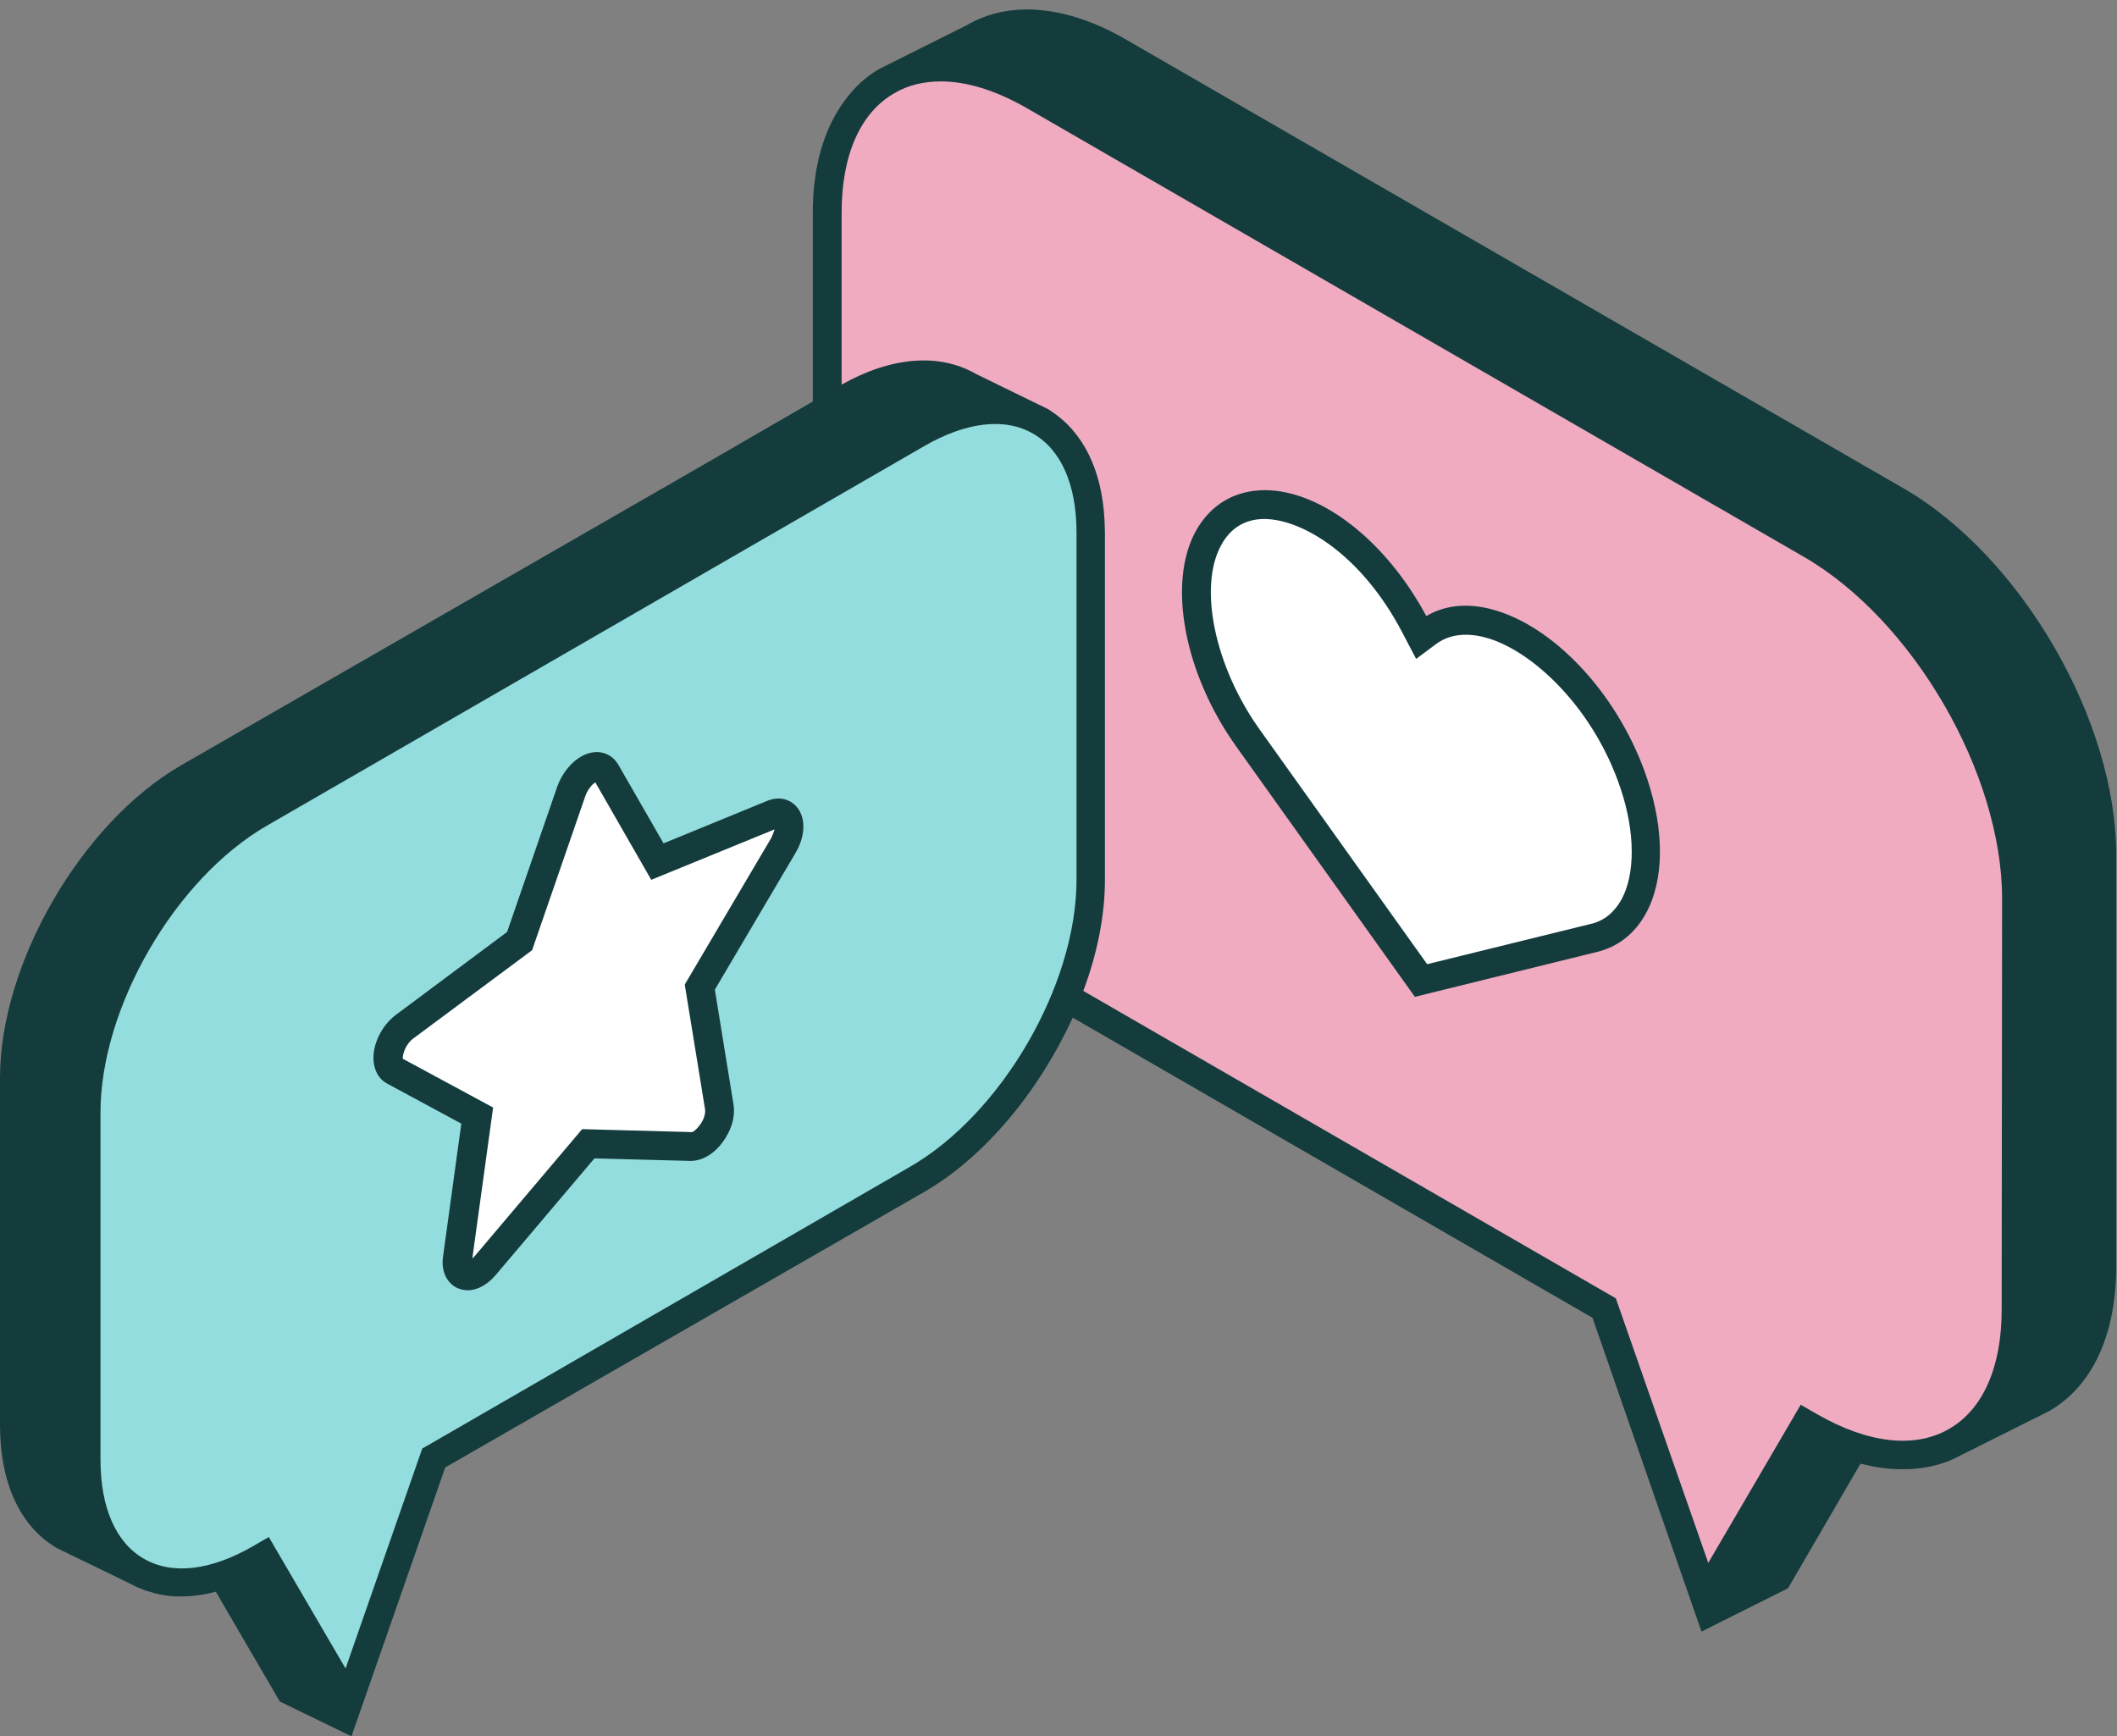 <?xml version="1.0" encoding="UTF-8"?><svg xmlns="http://www.w3.org/2000/svg" xmlns:xlink="http://www.w3.org/1999/xlink" height="409.5" preserveAspectRatio="xMidYMid meet" version="1.0" viewBox="0.0 45.3 499.3 409.5" width="499.3" zoomAndPan="magnify"><rect x="0.0" y="45.3" width="499.3" height="409.5" fill="#808080" stroke="none"/><g id="change1_1"><path d="M475.5,257.3v96.9c0,30.7-21.7,43.1-48.5,27.6l-1-0.6L402.2,422l-23.8-68.2L243.6,276 c-26.9-15.5-48.6-53-48.6-83.7V95.4c0-30.7,21.7-43.1,48.5-27.6l183.4,105.9C453.7,189.1,475.5,226.6,475.5,257.3z" fill="#f0abc1"/></g><g id="change2_1"><path d="M61.3,237l154.9-89.5c22.7-13.1,41-2.6,41,23.3v81.9c0,26-18.4,57.6-41,70.7l-113.9,65.8 l-20.1,57.7l-20.1-34.5l-0.9,0.5c-22.7,13.1-41,2.6-41-23.3v-81.9C20.3,281.7,38.7,250.1,61.3,237z" fill="#94ddde"/></g><g id="change3_1"><path d="M376,266.6l-35.5,8.7l-5.3,1.3l-5.3-7.4l-35.5-49.7c-11.5-16.2-15.5-36.1-9.4-47.2l0,0 c9.1-16.6,34.8-5.8,48.7,20.5l1.5,2.8l1.5-1.1c13.9-10.3,39.6,8.5,48.7,35.7l0,0C391.5,248.4,387.6,263.7,376,266.6z M134.7,232 l-12.1,35.2l-27.2,20.2c-3.7,2.8-5.2,8.9-2.5,10.3l19.6,10.6l-4.6,33.7c-0.6,4.6,3.3,5.6,6.6,1.7l24.3-28.7l24.3,0.6 c3.3,0.1,7.2-5.4,6.6-9.3l-4.6-28.3l19.6-33.3c2.7-4.6,1.2-9-2.5-7.4L155,248.5l-12.1-21.2C141.2,224.4,136.4,227.2,134.7,232z" fill="#fff"/></g><g id="change4_1"><path d="M449,160.5L265.7,54.7c-14.1-8.2-27.6-9.4-37.8-3.4l-20.4,10.2c-3.2,1.8-5.9,4.3-8.1,7.3 c-5,6.6-7.7,15.6-7.7,26.7l0,0V140l-26.8,15.5L42.7,225.8C19.2,239.4,0,272.5,0,299.5v81.9c0,13.7,4.8,24.1,13.6,29.1l16.9,8.2l0,0 l0,0l0,0c0.9,0.5,1.9,1,2.8,1.3c0.3,0.1,0.7,0.3,1,0.4c0.7,0.2,1.3,0.4,2,0.6c0.4,0.1,0.8,0.2,1.2,0.3c0.9,0.2,1.7,0.3,2.6,0.4 c0.7,0.1,1.4,0.1,2.1,0.1c0.3,0,0.6,0,0.8,0c2.5,0,5.2-0.4,7.9-1.1L66,446.6l16.9,8.2l0,0l22.1-63.4l113-65 c14.4-8.3,27.2-24,35-41.1l122.6,70.8l15.4,44.4l10.3,29.6l20.4-10.2l17.1-29.4c3.2,0.8,6.3,1.3,9.3,1.3c0.3,0,0.7,0,1,0 c0.8,0,1.6,0,2.4-0.1c1.1-0.1,2.1-0.2,3.1-0.4c0.5-0.1,0.9-0.2,1.4-0.3c0.8-0.2,1.6-0.4,2.4-0.7c0.4-0.1,0.8-0.3,1.2-0.4 c1.1-0.5,2.2-1,3.3-1.6l0,0l0,0l20.4-10.2c10.2-5.9,15.8-18,15.8-34v-96.9C499.3,215.4,476.7,176.5,449,160.5z M214.6,320.5 l-113.9,65.8l-1.1,0.6l-18.1,51.9l-18.1-31l-3.8,2.2c-9.9,5.7-19,6.8-25.7,2.9c-6.6-3.8-10.2-12.1-10.2-23.3v-81.9 c0-24.8,17.6-55.2,39.3-67.7l155-89.5c9.9-5.7,19-6.8,25.7-2.9c6.6,3.8,10.2,12.1,10.2,23.3v81.9C253.9,277.6,236.3,308,214.6,320.5 z M472.1,354.2c0,13.5-4.4,23.5-12.4,28.1c-8.1,4.7-19.1,3.4-31-3.4l-4-2.3l-21.8,37.3l-21.8-62.4L255.5,279 c3.3-8.8,5.1-17.8,5.1-26.2l0,0v-81.9l0,0c0-1-0.1-2-0.1-3c-0.6-11.8-5.1-20.8-12.7-25.7c-0.3-0.2-0.5-0.4-0.8-0.5l0,0l0,0 l-16.8-8.2c-8.7-5-19.9-4.1-31.7,2.5V95.4c0-13.5,4.4-23.5,12.4-28.1c3.2-1.9,6.9-2.8,11-2.8c6.1,0,12.9,2.1,20.1,6.2l183.4,105.9 c25.8,14.9,46.8,51.1,46.8,80.7L472.1,354.2L472.1,354.2z M353.2,189.4c-6.3-2-12.1-1.6-16.8,1.2c-9.5-17.7-24.7-29.6-38-29.7 c-7.2,0-12.9,3.4-16.4,9.7c-6.7,12.3-2.7,33.6,9.6,50.8l42.1,59l43-10.6c4.9-1.2,8.9-4.3,11.5-9.1c4.3-7.8,4.4-19.4,0.3-31.7 C382.3,210.3,367.8,194,353.2,189.4z M382.4,257.5c-1.7,3-4.1,5-7.2,5.7l-38.6,9.5l-39.4-55.2c-10.7-14.9-14.6-33.7-9.2-43.6 c2.2-4.1,5.7-6.2,10.2-6.2h0.1c8.9,0.1,22.8,8.4,32.4,26.7l3.3,6.3l4.7-3.5c4-3,9-2.4,12.5-1.3c10.6,3.3,24.7,16.5,31,35.3 C385.7,241.6,385.7,251.5,382.4,257.5z M180.9,234.2l-24.4,10l-10.7-18.6c-1.2-2-3.2-3.1-5.6-2.9c-3.6,0.3-7.2,3.7-8.8,8.2 l-11.8,34.2l-26.3,19.6c-3.3,2.5-5.5,7-5.2,10.8c0.2,2.4,1.3,4.3,3.1,5.3l17.6,9.5l-4.3,31.3c-0.6,4.1,1.4,6.6,3.4,7.5 c0.8,0.3,1.6,0.5,2.4,0.5c2.3,0,4.7-1.3,6.7-3.7l23.2-27.4l22.7,0.6c2.3,0,4.8-1.2,6.8-3.5s3.9-6,3.3-9.8l-4.4-27.1l19-32.2 c2.4-4,2.5-8.4,0.3-10.9C186.2,233.6,183.5,233.1,180.9,234.2z M181.8,243.1l-20.3,34.4l4.8,29.5c0.1,0.8-0.2,2.3-1.3,3.7 c-0.8,1.1-1.6,1.6-1.8,1.6l-25.9-0.7L112,341.5c-0.2,0.2-0.4,0.4-0.6,0.6l4.9-35.6L95,295c-0.1-1,0.7-3.5,2.5-4.8l28-20.8l12.5-36.2 c0.6-1.8,1.7-2.9,2.4-3.4l13.2,23l29.1-11.9C182.5,241.4,182.3,242.2,181.8,243.1z" fill="#143c3c"/></g></svg>